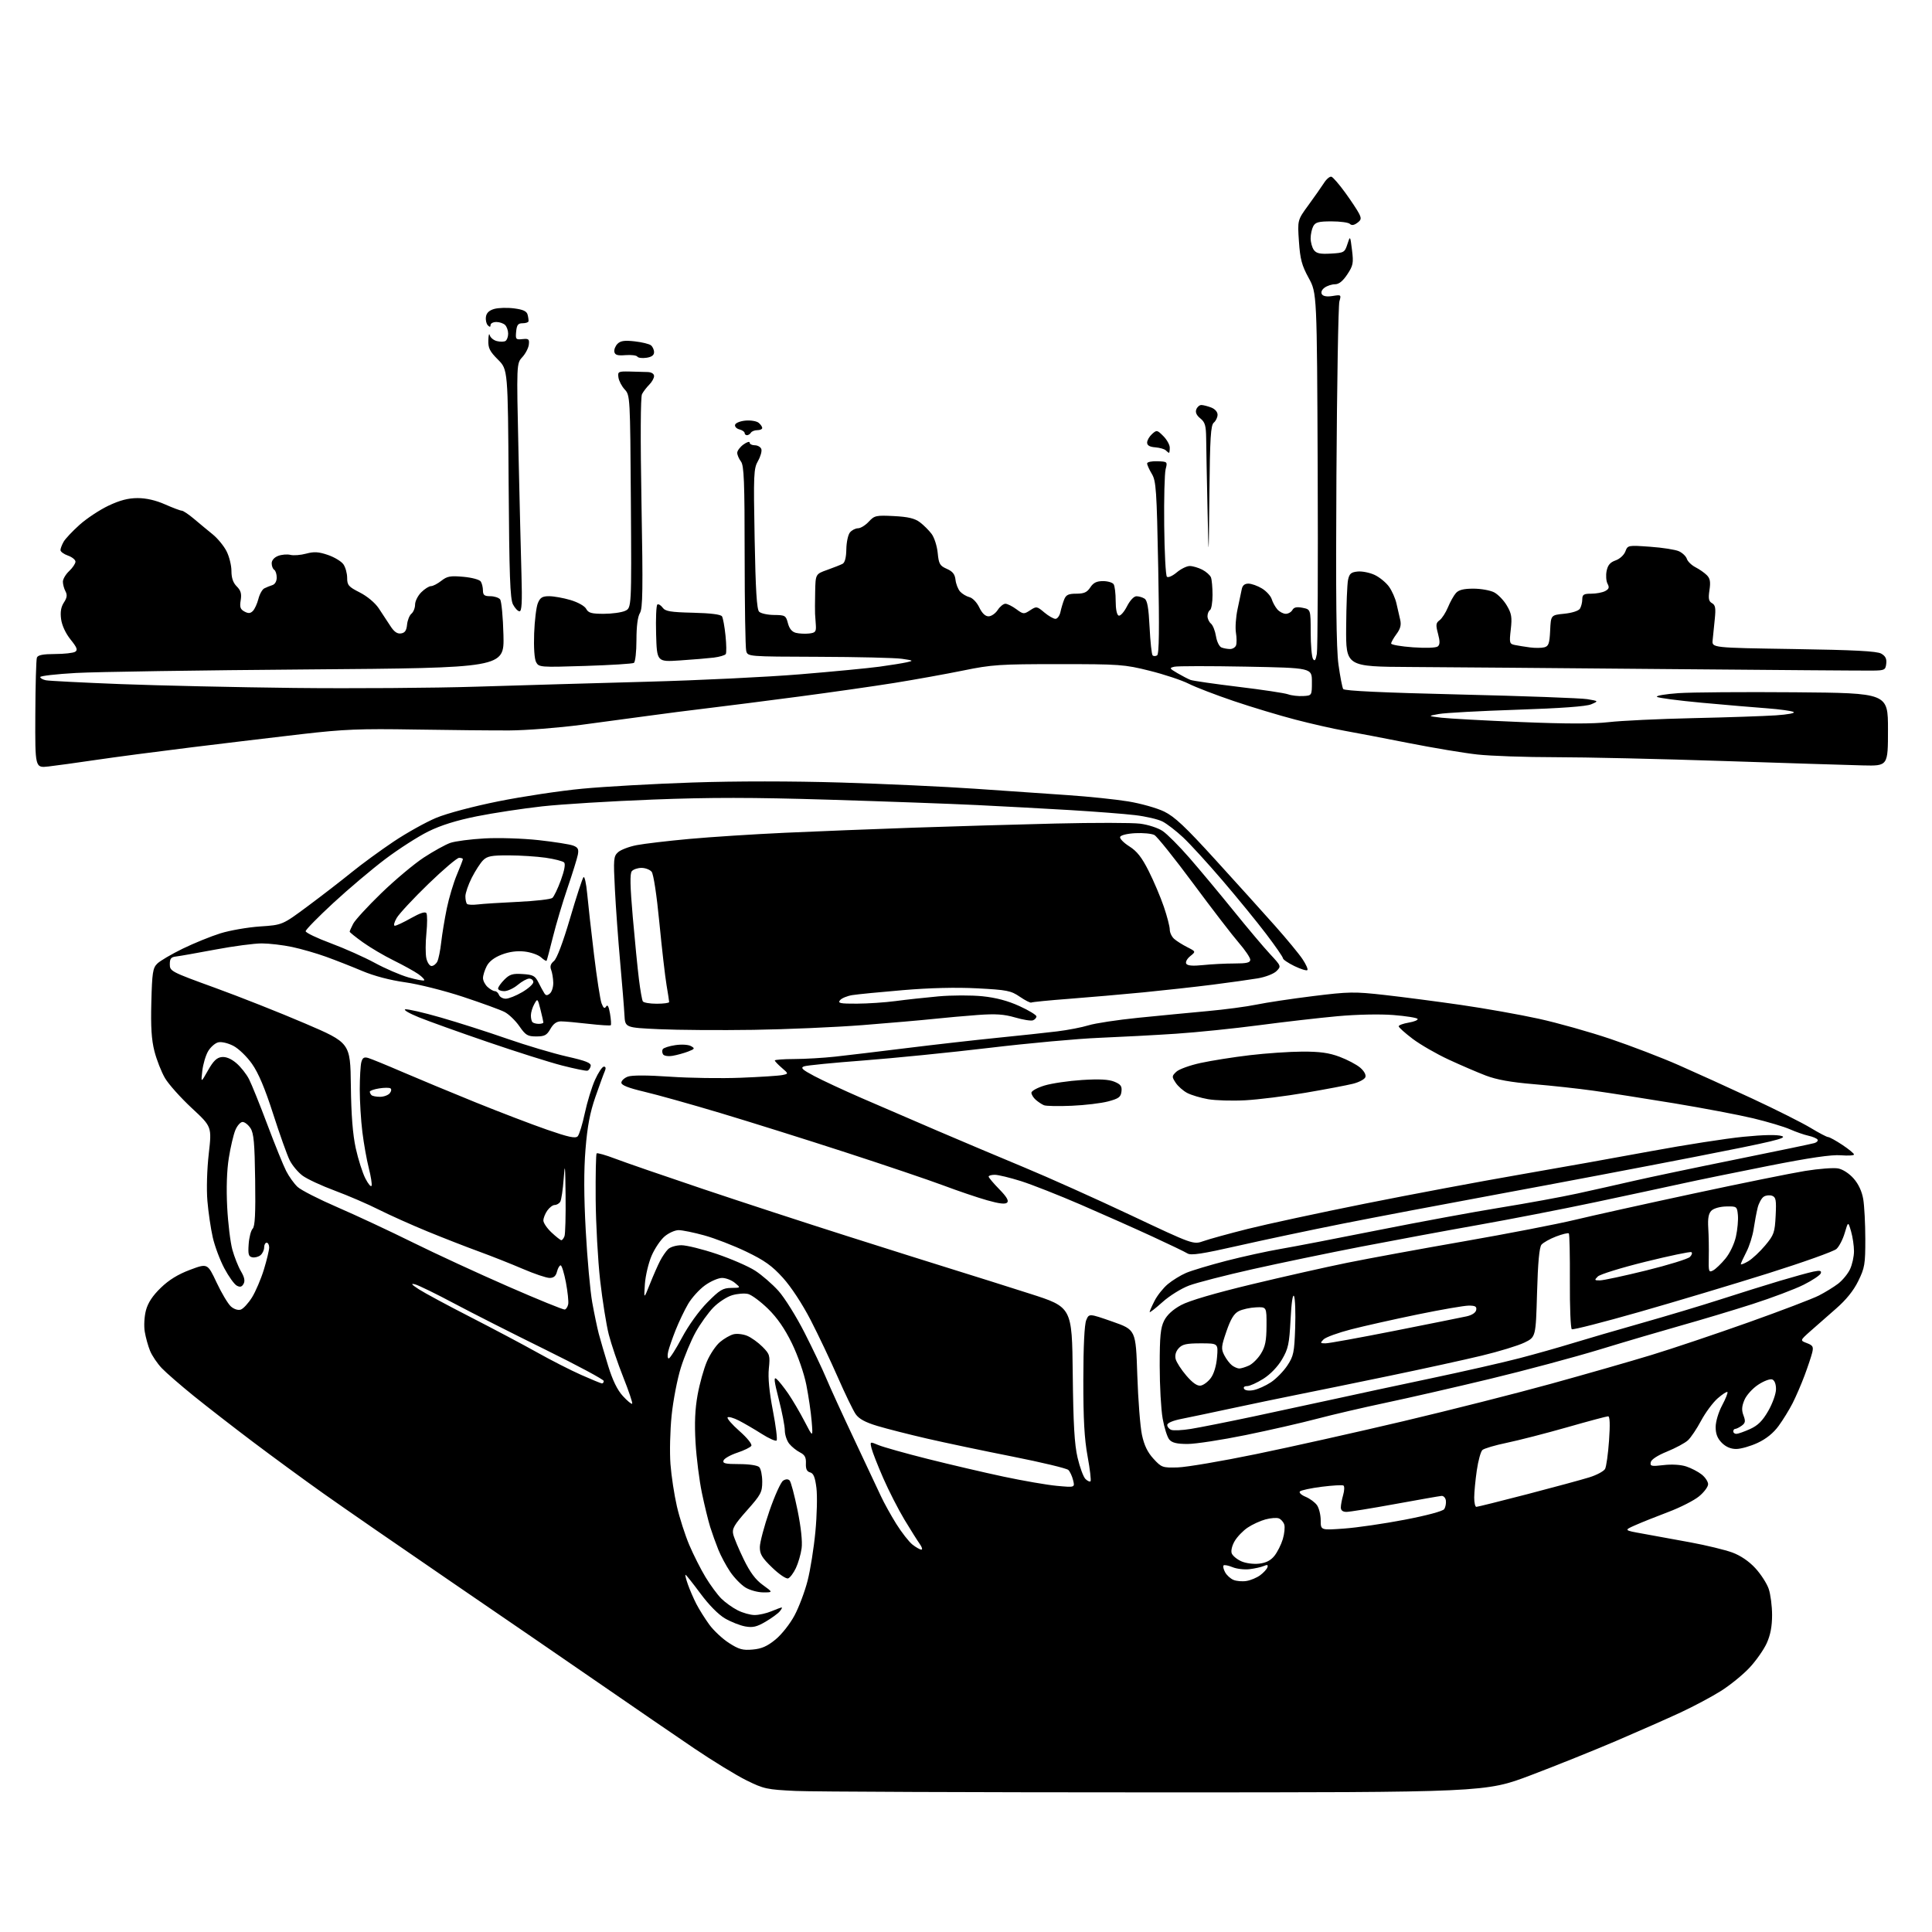 <?xml version="1.0" encoding="UTF-8" standalone="no"?>
<svg 
  version="1.1" 
  xmlns="http://www.w3.org/2000/svg" 
  xmlns:xlink="http://www.w3.org/1999/xlink" 
  xmlns:svg="http://www.w3.org/2000/svg"
  xmlns:rdf="http://www.w3.org/1999/02/22-rdf-syntax-ns#"
  xmlns:cc="http://creativecommons.org/ns#"
  xmlns:dc="http://purl.org/dc/elements/1.1/"
  viewBox="0 0 768 768"
  width="768"
  height="768"
>
<style>svg {background-color: white; }</style>"
<path stroke="none" fill="black" fill-rule="evenodd" d="M459.50,712.50C387.45,712.50 323.01,712.24 316.30,711.93C304.82,711.38 303.65,711.13 296.68,707.69C292.60,705.67 283.24,699.94 275.88,694.96C268.52,689.98 252.15,678.76 239.50,670.03C226.85,661.30 199.85,642.77 179.50,628.87C159.15,614.96 136.20,599.10 128.50,593.64C120.80,588.18 108.20,578.95 100.50,573.14C92.80,567.33 82.22,559.12 77.00,554.90C71.78,550.67 66.06,545.71 64.30,543.86C62.54,542.01 60.45,538.92 59.66,537.00C58.87,535.08 57.92,531.64 57.54,529.36C57.16,527.03 57.37,523.32 58.02,520.86C58.82,517.87 60.66,515.07 63.90,511.94C67.14,508.79 70.77,506.56 75.55,504.77C82.50,502.17 82.50,502.17 86.11,509.84C88.09,514.05 90.65,518.33 91.79,519.34C92.99,520.41 94.62,520.94 95.68,520.60C96.68,520.28 98.69,518.10 100.16,515.76C101.62,513.42 103.75,508.42 104.91,504.64C106.06,500.87 107.00,496.94 107.00,495.89C107.00,494.85 106.55,494.00 106.00,494.00C105.45,494.00 105.00,494.84 105.00,495.88C105.00,496.91 104.35,498.30 103.55,498.96C102.75,499.62 101.29,500.00 100.30,499.80C98.80,499.50 98.56,498.63 98.85,494.55C99.04,491.86 99.76,489.10 100.44,488.42C101.36,487.50 101.62,482.44 101.43,469.05C101.23,454.36 100.88,450.46 99.57,448.46C98.68,447.11 97.27,446.00 96.43,446.00C95.59,446.00 94.29,447.46 93.55,449.25C92.81,451.04 91.64,456.01 90.96,460.30C90.16,465.27 89.93,472.34 90.31,479.80C90.64,486.23 91.57,493.87 92.37,496.78C93.18,499.68 94.71,503.55 95.79,505.37C97.17,507.70 97.47,509.19 96.82,510.35C96.14,511.58 95.43,511.77 94.12,511.06C93.14,510.54 90.92,507.45 89.19,504.20C87.46,500.95 85.38,495.42 84.58,491.90C83.78,488.38 82.82,481.86 82.45,477.41C82.05,472.72 82.28,464.83 82.99,458.60C84.21,447.88 84.21,447.88 76.20,440.45C71.80,436.35 67.02,431.01 65.59,428.57C64.16,426.13 62.28,421.34 61.40,417.92C60.22,413.33 59.90,408.24 60.16,398.38C60.46,386.65 60.74,384.81 62.50,383.07C63.60,381.97 68.15,379.30 72.61,377.12C77.07,374.95 83.82,372.20 87.61,371.02C91.40,369.84 98.50,368.61 103.39,368.28C112.28,367.69 112.28,367.69 122.39,360.18C127.95,356.05 135.75,350.03 139.73,346.79C143.71,343.55 151.24,338.05 156.46,334.55C161.68,331.06 169.29,326.82 173.38,325.11C177.69,323.32 188.11,320.55 198.16,318.53C207.70,316.61 222.70,314.35 231.50,313.52C240.30,312.68 260.01,311.57 275.30,311.06C292.56,310.48 314.94,310.49 334.30,311.07C351.46,311.59 375.40,312.69 387.50,313.53C399.60,314.36 416.25,315.51 424.50,316.08C432.75,316.64 443.55,317.77 448.50,318.58C453.45,319.39 459.87,321.20 462.76,322.60C466.93,324.63 471.17,328.61 483.26,341.90C491.64,351.10 502.27,362.88 506.88,368.07C511.49,373.26 516.39,379.20 517.77,381.27C519.16,383.34 520.03,385.31 519.70,385.63C519.37,385.96 517.06,385.24 514.55,384.03C512.05,382.81 510.00,381.42 510.00,380.94C510.00,380.45 507.00,376.11 503.33,371.28C499.67,366.45 491.85,356.88 485.96,350.00C480.07,343.12 473.02,335.41 470.28,332.86C467.55,330.30 463.89,327.48 462.15,326.58C460.41,325.68 455.50,324.53 451.24,324.03C446.98,323.52 435.40,322.63 425.50,322.03C415.60,321.44 398.95,320.54 388.50,320.03C378.05,319.52 351.50,318.56 329.50,317.89C298.76,316.96 282.55,316.95 259.50,317.84C243.00,318.47 223.20,319.69 215.50,320.54C207.80,321.40 196.12,323.17 189.55,324.49C181.43,326.12 175.24,328.06 170.22,330.54C166.15,332.55 158.48,337.48 153.16,341.49C147.85,345.50 138.55,353.35 132.50,358.94C126.45,364.53 121.50,369.58 121.50,370.17C121.50,370.76 126.00,372.92 131.50,374.96C137.00,377.01 144.88,380.53 149.00,382.77C153.12,385.01 159.12,387.60 162.32,388.52C165.53,389.43 168.37,389.97 168.63,389.70C168.90,389.44 167.85,388.33 166.31,387.23C164.76,386.14 160.35,383.70 156.50,381.80C152.65,379.91 147.14,376.66 144.25,374.58C141.36,372.51 139.00,370.61 139.00,370.36C139.00,370.11 139.63,368.69 140.40,367.20C141.17,365.72 146.23,360.21 151.65,354.97C157.07,349.73 164.65,343.38 168.50,340.86C172.35,338.35 177.07,335.74 179.00,335.06C180.93,334.39 187.07,333.59 192.66,333.28C198.32,332.97 207.84,333.28 214.14,333.97C220.36,334.66 226.52,335.63 227.83,336.13C229.77,336.86 230.12,337.56 229.70,339.77C229.41,341.27 227.57,347.20 225.61,352.94C223.65,358.69 221.03,367.46 219.80,372.44C218.56,377.42 217.43,381.68 217.28,381.91C217.13,382.14 216.13,381.52 215.05,380.54C213.97,379.56 211.03,378.53 208.53,378.25C205.53,377.91 202.44,378.32 199.47,379.46C196.52,380.58 194.44,382.18 193.48,384.04C192.67,385.61 192.00,387.75 192.00,388.80C192.00,389.84 192.82,391.43 193.83,392.35C194.83,393.26 196.14,394.00 196.72,394.00C197.31,394.00 198.05,394.68 198.36,395.50C198.68,396.33 199.88,397.00 201.04,397.00C202.20,397.00 205.14,395.83 207.57,394.40C210.01,392.98 212.00,391.18 212.00,390.40C212.00,389.63 211.28,389.00 210.39,389.00C209.51,389.00 207.45,390.13 205.82,391.50C204.18,392.88 201.76,394.00 200.42,394.00C199.09,394.00 198.00,393.53 198.00,392.95C198.00,392.38 199.13,390.78 200.51,389.40C202.61,387.30 203.80,386.94 207.76,387.20C211.88,387.46 212.70,387.89 214.02,390.50C214.85,392.15 215.90,394.08 216.36,394.80C216.99,395.80 217.50,395.83 218.59,394.93C219.37,394.28 219.97,392.35 219.93,390.63C219.89,388.91 219.51,386.61 219.09,385.53C218.55,384.15 218.88,383.11 220.19,382.03C221.36,381.07 223.77,374.68 226.62,365.00C229.12,356.48 231.52,349.13 231.95,348.69C232.38,348.24 233.03,351.16 233.41,355.19C233.78,359.21 235.00,370.10 236.12,379.39C237.24,388.67 238.59,397.43 239.13,398.85C239.87,400.78 240.32,401.09 240.95,400.09C241.51,399.18 242.01,400.10 242.49,402.94C242.88,405.25 243.01,407.32 242.79,407.55C242.56,407.77 238.58,407.52 233.94,406.99C229.30,406.45 224.38,406.01 223.00,406.01C221.27,406.01 219.98,406.93 218.80,409.01C217.36,411.53 216.48,412.00 213.18,412.00C209.74,412.00 208.94,411.52 206.45,407.93C204.90,405.69 202.26,403.15 200.58,402.28C198.90,401.41 191.44,398.70 184.01,396.24C176.55,393.78 166.24,391.19 161.00,390.47C155.07,389.64 148.68,387.96 144.00,385.98C139.88,384.24 133.41,381.70 129.62,380.33C125.84,378.96 119.76,377.21 116.12,376.44C112.48,375.67 107.07,375.03 104.09,375.02C101.12,375.01 92.79,376.11 85.59,377.47C78.39,378.82 71.38,380.06 70.00,380.22C67.99,380.44 67.50,381.05 67.50,383.32C67.50,386.07 67.96,386.31 85.39,392.64C95.22,396.21 111.37,402.60 121.26,406.84C139.25,414.55 139.25,414.55 139.47,431.53C139.61,443.25 140.22,450.96 141.42,456.45C142.38,460.82 144.10,466.22 145.24,468.45C146.38,470.68 147.49,471.98 147.71,471.34C147.93,470.71 147.43,467.56 146.60,464.34C145.78,461.13 144.63,454.69 144.05,450.03C143.47,445.37 143.01,437.72 143.01,433.03C143.02,428.34 143.30,423.47 143.64,422.22C144.11,420.46 144.73,420.08 146.37,420.56C147.54,420.90 153.68,423.41 160.00,426.14C166.32,428.86 179.37,434.28 188.98,438.18C198.59,442.07 211.42,446.98 217.48,449.08C226.01,452.04 228.76,452.63 229.64,451.70C230.26,451.04 231.54,446.90 232.47,442.50C233.41,438.10 235.23,432.14 236.53,429.25C237.83,426.36 239.41,424.00 240.05,424.00C240.79,424.00 240.93,424.64 240.44,425.75C240.01,426.71 238.33,431.32 236.70,436.00C234.51,442.31 233.49,447.68 232.75,456.83C232.06,465.32 232.09,475.46 232.85,489.33C233.46,500.43 234.61,513.17 235.41,517.66C236.22,522.15 237.39,527.78 238.01,530.16C238.64,532.55 240.33,538.31 241.76,542.97C243.53,548.72 245.41,552.57 247.61,554.96C249.38,556.90 251.05,558.27 251.30,558.00C251.55,557.72 249.96,553.00 247.77,547.50C245.58,542.00 242.99,534.35 242.00,530.50C241.02,526.65 239.48,516.98 238.57,509.00C237.67,501.02 236.87,486.51 236.79,476.76C236.72,467.00 236.89,458.78 237.17,458.49C237.46,458.21 240.80,459.16 244.60,460.61C248.39,462.06 264.10,467.48 279.50,472.66C294.90,477.83 320.77,486.29 337.00,491.44C353.23,496.60 372.35,502.63 379.50,504.84C386.65,507.05 400.07,511.28 409.32,514.24C426.14,519.61 426.14,519.61 426.43,546.06C426.65,566.17 427.11,574.16 428.35,579.45C429.25,583.28 430.65,587.08 431.47,587.90C432.28,588.71 433.20,589.13 433.50,588.83C433.80,588.53 433.28,584.06 432.33,578.89C431.05,571.90 430.62,564.13 430.64,548.50C430.65,535.28 431.08,526.50 431.79,524.80C432.91,522.11 432.91,522.11 442.21,525.36C451.50,528.62 451.50,528.62 452.09,546.56C452.42,556.43 453.25,567.14 453.94,570.37C454.83,574.52 456.16,577.30 458.52,579.87C461.73,583.36 462.10,583.49 468.18,583.32C471.66,583.22 485.68,580.84 499.35,578.02C513.02,575.21 539.35,569.32 557.85,564.95C576.36,560.57 602.75,553.89 616.50,550.09C630.25,546.30 648.25,541.13 656.50,538.62C664.75,536.10 682.08,530.28 695.00,525.68C707.92,521.08 720.52,516.28 723.00,515.01C725.48,513.75 728.92,511.63 730.66,510.31C732.40,508.98 734.54,506.39 735.41,504.55C736.28,502.71 737.00,499.47 736.99,497.35C736.99,495.23 736.47,491.70 735.83,489.50C734.67,485.50 734.67,485.50 733.31,490.11C732.57,492.65 731.09,495.52 730.02,496.48C728.95,497.45 716.70,501.82 702.79,506.20C688.88,510.57 665.84,517.48 651.60,521.54C637.35,525.61 625.30,528.69 624.82,528.39C624.34,528.09 623.99,519.51 624.05,509.33C624.10,499.15 623.92,490.59 623.64,490.30C623.35,490.02 621.08,490.57 618.57,491.52C616.07,492.48 613.46,493.95 612.76,494.78C611.90,495.83 611.34,501.84 611.00,513.90C610.50,531.50 610.50,531.50 606.00,533.69C603.52,534.90 595.88,537.24 589.00,538.89C582.12,540.55 565.70,544.14 552.50,546.88C539.30,549.62 522.88,552.98 516.00,554.35C509.12,555.73 497.20,558.20 489.50,559.86C481.80,561.52 472.91,563.38 469.75,564.01C466.22,564.70 464.00,565.65 464.00,566.46C464.00,567.19 464.72,568.06 465.59,568.40C466.47,568.73 469.96,568.57 473.35,568.02C476.74,567.48 488.06,565.23 498.51,563.02C508.95,560.80 523.58,557.65 531.00,556.02C538.42,554.38 555.30,550.76 568.50,547.98C581.70,545.20 597.67,541.57 604.00,539.91C610.33,538.26 619.77,535.59 625.00,533.98C630.23,532.37 642.60,528.77 652.50,525.96C662.40,523.16 676.58,518.91 684.00,516.51C691.42,514.11 702.00,510.80 707.50,509.16C713.00,507.52 719.02,505.86 720.87,505.48C723.47,504.95 724.14,505.10 723.80,506.14C723.56,506.89 720.50,508.94 717.00,510.70C713.50,512.46 704.31,515.92 696.57,518.41C688.83,520.89 676.20,524.68 668.50,526.84C660.80,529.01 646.17,533.31 636.00,536.42C625.83,539.52 606.25,544.77 592.50,548.08C578.75,551.40 560.08,555.67 551.00,557.59C541.92,559.51 529.55,562.39 523.50,563.99C517.45,565.60 504.71,568.51 495.18,570.46C485.66,572.40 475.27,574.00 472.09,574.00C467.82,574.00 465.92,573.54 464.82,572.25C464.00,571.29 462.81,567.52 462.17,563.88C461.52,560.25 461.00,550.80 461.00,542.88C461.00,531.19 461.33,527.84 462.75,525.00C463.90,522.70 466.22,520.57 469.50,518.79C472.69,517.06 482.82,514.08 497.50,510.55C510.15,507.51 527.25,503.65 535.50,501.98C543.75,500.30 564.67,496.46 582.00,493.44C599.33,490.42 619.12,486.58 626.00,484.92C632.88,483.26 654.07,478.56 673.09,474.48C692.12,470.39 712.14,466.34 717.59,465.46C723.03,464.58 728.92,464.14 730.67,464.47C732.53,464.81 735.09,466.48 736.86,468.49C738.80,470.70 740.15,473.61 740.67,476.71C741.11,479.34 741.48,486.45 741.49,492.50C741.50,502.56 741.26,503.99 738.68,509.24C736.80,513.08 733.85,516.73 729.81,520.24C726.48,523.13 721.90,527.16 719.63,529.18C715.50,532.86 715.50,532.86 718.27,533.91C720.67,534.82 720.95,535.35 720.37,537.73C719.99,539.26 718.63,543.34 717.33,546.81C716.03,550.29 713.89,555.24 712.58,557.81C711.26,560.39 708.77,564.45 707.03,566.82C704.97,569.66 702.09,571.98 698.69,573.56C695.84,574.89 692.02,575.98 690.20,575.99C688.03,576.00 686.07,575.17 684.45,573.55C682.71,571.80 682.00,569.99 682.00,567.29C682.00,565.12 683.11,561.40 684.57,558.65C685.99,555.99 686.94,553.60 686.68,553.35C686.42,553.09 684.66,554.24 682.76,555.90C680.87,557.57 677.92,561.56 676.20,564.77C674.49,567.98 672.14,571.48 670.97,572.55C669.81,573.62 666.08,575.63 662.69,577.01C658.89,578.55 656.39,580.19 656.19,581.27C655.88,582.84 656.44,582.97 661.29,582.40C664.56,582.01 668.16,582.23 670.30,582.94C672.27,583.58 675.03,585.02 676.44,586.13C677.85,587.24 679.00,588.98 679.00,590.00C679.00,591.02 677.38,593.19 675.40,594.82C673.42,596.46 667.90,599.26 663.15,601.05C658.39,602.84 652.48,605.21 650.00,606.31C645.50,608.31 645.50,608.31 653.00,609.65C657.12,610.39 665.67,611.96 672.00,613.12C678.33,614.29 685.82,616.11 688.66,617.16C691.92,618.37 695.27,620.65 697.77,623.37C699.95,625.73 702.34,629.43 703.08,631.58C703.82,633.74 704.43,638.42 704.43,642.00C704.43,646.52 703.78,649.94 702.29,653.22C701.11,655.81 698.03,660.20 695.44,662.96C692.86,665.72 687.76,669.87 684.12,672.17C680.48,674.47 673.23,678.33 668.00,680.76C662.77,683.19 651.30,688.25 642.50,692.02C633.70,695.78 618.40,701.93 608.50,705.68C590.50,712.50 590.50,712.50 459.50,712.50zM299.21,655.72C302.76,655.41 305.01,654.41 308.28,651.73C310.71,649.74 314.05,645.51 315.84,642.15C317.61,638.84 319.94,632.63 321.03,628.36C322.13,624.09 323.52,615.32 324.13,608.87C324.75,602.42 324.93,594.58 324.54,591.45C324.00,587.19 323.38,585.65 322.03,585.30C320.74,584.96 320.26,583.94 320.36,581.72C320.47,579.33 319.92,578.32 318.00,577.35C316.62,576.65 314.71,575.11 313.75,573.93C312.79,572.75 311.99,570.37 311.98,568.64C311.97,566.91 310.89,561.32 309.57,556.21C307.70,548.90 307.51,547.18 308.68,548.15C309.50,548.83 311.58,551.44 313.31,553.94C315.03,556.45 317.96,561.42 319.81,565.00C323.18,571.50 323.18,571.50 322.65,565.00C322.36,561.42 321.40,554.90 320.53,550.50C319.61,545.89 317.18,538.90 314.80,534.00C311.96,528.18 308.97,523.85 305.30,520.26C302.35,517.38 298.78,514.73 297.38,514.38C295.97,514.03 293.11,514.25 291.02,514.88C288.92,515.50 285.57,517.70 283.56,519.76C281.56,521.82 278.41,526.20 276.56,529.50C274.72,532.80 272.06,539.18 270.65,543.67C269.24,548.16 267.59,556.71 266.98,562.67C266.37,568.63 266.16,577.33 266.52,582.00C266.87,586.67 268.02,594.22 269.07,598.77C270.12,603.33 272.34,610.26 274.01,614.18C275.68,618.10 278.59,623.86 280.49,626.99C282.39,630.12 285.19,633.92 286.71,635.44C288.23,636.96 291.15,639.06 293.20,640.10C295.24,641.15 298.30,642.00 299.99,642.00C301.68,642.00 304.68,641.33 306.65,640.50C308.63,639.67 310.47,639.00 310.74,639.00C311.02,639.00 310.66,639.70 309.95,640.56C309.24,641.41 306.70,643.26 304.31,644.66C300.82,646.71 299.22,647.08 296.23,646.53C294.18,646.16 290.57,644.73 288.21,643.36C285.58,641.83 281.78,637.98 278.42,633.43C275.39,629.34 272.73,626.00 272.50,626.00C272.28,626.00 272.70,627.73 273.45,629.85C274.19,631.96 275.71,635.45 276.81,637.60C277.91,639.74 280.23,643.43 281.95,645.80C283.67,648.16 287.20,651.46 289.79,653.12C293.75,655.67 295.25,656.08 299.21,655.72zM303.40,633.00C301.26,632.99 298.08,632.13 296.35,631.07C294.62,630.02 291.88,627.20 290.27,624.83C288.66,622.45 286.53,618.48 285.54,616.00C284.54,613.52 283.09,609.48 282.31,607.00C281.54,604.52 280.05,598.44 279.02,593.47C277.98,588.50 276.85,579.50 276.49,573.47C276.04,565.70 276.28,560.15 277.31,554.46C278.11,550.04 279.78,544.06 281.02,541.19C282.25,538.31 284.59,534.84 286.21,533.48C287.83,532.11 290.25,530.72 291.60,530.39C292.94,530.05 295.38,530.33 297.02,531.01C298.66,531.69 301.39,533.65 303.10,535.37C306.00,538.30 306.16,538.84 305.63,544.00C305.25,547.66 305.79,553.26 307.23,560.72C308.42,566.89 309.09,572.24 308.71,572.62C308.33,573.00 305.65,571.81 302.76,569.97C299.87,568.13 295.79,565.76 293.71,564.69C291.62,563.62 289.61,563.06 289.24,563.43C288.86,563.80 290.98,566.25 293.95,568.87C297.04,571.59 299.05,574.10 298.66,574.74C298.29,575.35 295.77,576.58 293.08,577.47C290.38,578.37 287.92,579.75 287.62,580.55C287.17,581.73 288.33,582.00 293.83,582.00C297.76,582.00 301.10,582.50 301.80,583.20C302.46,583.86 303.00,586.46 303.00,588.99C303.00,593.19 302.48,594.16 296.92,600.42C291.84,606.15 290.95,607.69 291.46,609.88C291.79,611.32 293.66,615.79 295.61,619.80C298.15,625.02 300.32,627.95 303.23,630.05C307.30,633.00 307.30,633.00 303.40,633.00zM495.50,628.46C497.15,628.20 499.60,627.17 500.94,626.18C502.28,625.19 503.58,623.77 503.82,623.03C504.15,622.04 503.77,621.90 502.39,622.50C501.35,622.95 498.80,623.52 496.72,623.77C494.64,624.02 491.59,623.66 489.94,622.97C488.29,622.29 486.69,621.98 486.39,622.28C486.08,622.58 486.35,623.79 486.98,624.97C487.61,626.15 489.11,627.53 490.32,628.03C491.52,628.54 493.85,628.73 495.50,628.46zM313.31,627.43C312.55,627.73 309.75,625.84 306.97,623.16C302.86,619.20 302.01,617.77 302.05,614.93C302.08,613.05 303.80,606.58 305.88,600.56C307.96,594.54 310.40,589.15 311.31,588.58C312.37,587.91 313.27,587.89 313.89,588.52C314.41,589.06 315.82,594.39 317.04,600.36C318.42,607.17 319.02,612.82 318.65,615.51C318.33,617.86 317.30,621.39 316.37,623.35C315.44,625.31 314.06,627.15 313.31,627.43zM500.49,621.58C503.28,621.26 505.13,620.32 506.62,618.45C507.79,616.98 509.28,614.01 509.93,611.85C510.58,609.68 510.84,607.07 510.52,606.05C510.19,605.02 509.22,603.91 508.35,603.58C507.49,603.25 505.10,603.43 503.04,603.99C500.99,604.54 497.80,606.01 495.96,607.25C494.11,608.49 491.79,610.91 490.79,612.63C489.75,614.40 489.25,616.49 489.63,617.48C490.00,618.44 491.69,619.85 493.40,620.62C495.16,621.42 498.23,621.83 500.49,621.58zM366.26,616.00C366.80,616.00 366.51,614.99 365.62,613.75C364.73,612.51 361.99,608.16 359.53,604.08C357.08,600.00 353.28,592.57 351.10,587.58C348.92,582.59 346.83,577.27 346.46,575.76C345.79,573.01 345.79,573.01 349.24,574.46C351.15,575.25 359.92,577.72 368.75,579.94C377.58,582.16 391.15,585.33 398.90,586.98C406.66,588.63 416.22,590.29 420.15,590.65C427.30,591.31 427.30,591.31 426.58,588.41C426.19,586.81 425.34,584.97 424.68,584.33C424.03,583.69 414.05,581.30 402.50,579.01C390.95,576.73 375.65,573.51 368.50,571.86C361.35,570.21 352.46,567.95 348.75,566.83C343.97,565.40 341.46,564.03 340.15,562.15C339.13,560.69 335.94,554.10 333.05,547.50C330.16,540.90 325.30,530.66 322.25,524.75C318.92,518.32 314.51,511.59 311.24,507.97C306.88,503.15 303.93,501.05 296.64,497.54C291.61,495.13 284.10,492.22 279.94,491.08C275.78,489.93 271.20,489.00 269.76,489.00C268.33,489.00 265.83,490.11 264.21,491.48C262.59,492.84 260.26,496.30 259.02,499.17C257.79,502.05 256.58,507.12 256.35,510.45C255.93,516.50 255.93,516.50 258.36,510.39C259.70,507.03 261.51,502.91 262.38,501.24C263.24,499.56 264.67,497.47 265.55,496.59C266.44,495.70 268.79,495.00 270.87,495.00C272.93,495.00 279.25,496.56 284.93,498.48C290.61,500.39 297.44,503.36 300.13,505.08C302.81,506.80 307.00,510.43 309.45,513.15C311.89,515.87 316.57,523.36 319.84,529.80C323.11,536.23 327.01,544.42 328.50,548.00C329.99,551.58 334.99,562.50 339.61,572.27C344.23,582.05 348.99,592.17 350.19,594.77C351.39,597.37 354.13,602.31 356.27,605.75C358.42,609.18 361.32,612.89 362.72,614.00C364.12,615.10 365.71,616.00 366.26,616.00zM534.25,607.63C539.34,607.27 550.19,605.69 558.36,604.12C567.19,602.43 573.58,600.71 574.11,599.89C574.61,599.12 574.90,597.60 574.76,596.50C574.61,595.40 573.82,594.57 573.00,594.65C572.17,594.72 563.85,596.19 554.50,597.89C545.15,599.60 536.49,601.00 535.25,601.00C533.77,601.00 533.00,600.40 533.00,599.24C533.00,598.28 533.42,596.03 533.93,594.26C534.44,592.48 534.49,590.80 534.04,590.52C533.59,590.25 529.71,590.47 525.41,591.01C521.11,591.56 517.21,592.39 516.74,592.86C516.27,593.33 517.27,594.28 518.98,594.99C520.69,595.70 522.74,597.21 523.54,598.36C524.34,599.51 525.00,602.21 525.00,604.37C525.00,608.30 525.00,608.30 534.25,607.63zM586.87,599.00C587.34,599.00 596.46,596.73 607.12,593.96C617.78,591.18 628.90,588.17 631.83,587.25C634.75,586.34 637.55,584.83 638.05,583.91C638.54,582.99 639.25,577.91 639.62,572.62C640.07,566.24 639.95,563.00 639.26,563.00C638.70,563.00 631.32,564.97 622.87,567.39C614.42,569.80 603.67,572.56 599.00,573.53C594.33,574.49 589.95,575.79 589.28,576.40C588.61,577.01 587.61,580.66 587.05,584.51C586.49,588.35 586.03,593.19 586.02,595.25C586.01,597.31 586.39,599.00 586.87,599.00zM690.25,569.98C690.94,569.97 693.38,569.10 695.69,568.06C698.82,566.63 700.64,564.82 702.93,560.83C704.62,557.88 705.99,554.03 705.99,552.22C706.00,550.19 705.42,548.71 704.48,548.35C703.64,548.03 701.13,548.97 698.90,550.45C696.63,551.95 694.22,554.63 693.43,556.52C692.36,559.07 692.27,560.59 693.07,562.67C693.93,564.95 693.81,565.67 692.37,566.72C691.41,567.42 690.25,568.00 689.81,568.00C689.36,568.00 689.00,568.45 689.00,569.00C689.00,569.55 689.56,569.99 690.25,569.98zM498.35,552.58C500.07,552.24 503.16,550.84 505.23,549.47C507.29,548.10 510.22,545.11 511.73,542.83C514.22,539.07 514.51,537.66 514.85,527.85C515.05,521.89 514.85,516.23 514.41,515.26C513.90,514.17 513.37,517.67 513.02,524.54C512.51,534.25 512.10,536.15 509.63,540.37C507.93,543.27 505.01,546.31 502.22,548.08C499.68,549.68 496.77,551.00 495.75,551.00C494.64,551.00 494.16,551.45 494.56,552.10C494.97,552.75 496.51,552.95 498.35,552.58zM477.27,550.80C478.39,550.64 480.21,549.28 481.31,547.79C482.55,546.13 483.51,542.94 483.79,539.54C484.25,534.00 484.25,534.00 477.28,534.00C471.63,534.00 469.97,534.37 468.54,535.96C467.40,537.21 466.97,538.76 467.34,540.24C467.66,541.51 469.57,544.48 471.59,546.83C474.06,549.71 475.91,551.01 477.27,550.80zM239.25,549.93C239.66,549.97 240.00,549.53 240.00,548.96C240.00,548.39 229.54,542.78 216.75,536.48C203.96,530.19 187.65,521.93 180.50,518.12C173.35,514.31 166.38,510.91 165.00,510.55C163.14,510.07 163.52,510.57 166.50,512.51C168.70,513.94 177.93,518.91 187.00,523.55C196.07,528.20 208.00,534.52 213.50,537.60C219.00,540.69 226.88,544.71 231.00,546.53C235.12,548.36 238.84,549.89 239.25,549.93zM492.64,544.00C493.34,544.00 495.06,543.47 496.48,542.83C497.89,542.18 500.03,540.07 501.23,538.12C502.96,535.33 503.43,533.01 503.46,527.04C503.50,519.50 503.50,519.50 499.27,519.69C496.94,519.79 493.87,520.47 492.44,521.19C490.54,522.15 489.23,524.29 487.54,529.20C485.46,535.23 485.37,536.17 486.66,538.70C487.44,540.24 488.83,542.06 489.73,542.75C490.64,543.44 491.95,544.00 492.64,544.00zM265.83,540.00C266.30,540.00 268.67,536.29 271.09,531.75C273.68,526.89 277.81,521.14 281.16,517.75C286.08,512.77 287.35,512.00 290.67,511.97C294.50,511.93 294.50,511.93 292.14,509.97C290.84,508.89 288.55,508.00 287.04,508.00C285.53,508.00 282.46,509.33 280.22,510.96C277.97,512.58 274.97,515.90 273.55,518.32C272.13,520.74 269.91,525.37 268.62,528.61C267.33,531.85 265.97,535.74 265.62,537.25C265.26,538.76 265.35,540.00 265.83,540.00zM526.90,534.00C528.18,534.00 540.53,531.76 554.36,529.02C568.19,526.28 581.07,523.69 582.99,523.27C585.12,522.80 586.61,521.82 586.81,520.75C587.08,519.37 586.45,519.00 583.87,519.00C582.07,519.00 572.92,520.58 563.55,522.51C554.17,524.44 542.27,527.11 537.10,528.44C531.94,529.77 527.00,531.57 526.14,532.43C524.72,533.86 524.79,534.00 526.90,534.00zM462.05,517.65C459.27,520.14 457.00,521.90 457.00,521.55C457.00,521.20 457.88,519.19 458.96,517.09C460.03,514.98 462.39,512.01 464.20,510.49C466.01,508.97 469.29,506.95 471.49,506.00C473.70,505.06 480.90,502.90 487.50,501.19C494.10,499.49 503.77,497.37 509.00,496.48C514.23,495.59 531.77,492.21 548.00,488.97C564.23,485.74 586.05,481.71 596.50,480.03C606.95,478.34 620.67,475.83 627.00,474.45C633.33,473.07 643.45,470.80 649.50,469.40C655.55,468.01 673.77,464.18 690.00,460.90C706.23,457.61 720.29,454.69 721.26,454.39C722.24,454.10 722.79,453.47 722.50,453.00C722.21,452.54 720.59,451.85 718.88,451.47C717.18,451.10 713.87,449.95 711.53,448.91C709.19,447.88 702.60,445.91 696.89,444.54C691.17,443.17 677.05,440.49 665.50,438.58C653.95,436.68 639.55,434.42 633.50,433.58C627.45,432.73 616.72,431.56 609.65,430.97C600.64,430.22 594.96,429.20 590.65,427.56C587.27,426.27 580.58,423.39 575.80,421.17C571.01,418.95 564.60,415.25 561.55,412.95C558.50,410.64 556.00,408.40 556.00,407.97C556.00,407.53 557.80,406.87 560.00,406.50C562.21,406.13 563.78,405.46 563.51,405.02C563.24,404.58 558.91,403.89 553.90,403.49C548.54,403.07 539.38,403.26 531.65,403.96C524.42,404.62 510.40,406.23 500.50,407.54C490.60,408.85 475.75,410.37 467.50,410.92C459.25,411.47 445.52,412.20 437.00,412.55C428.48,412.89 408.77,414.69 393.21,416.55C377.65,418.40 355.15,420.65 343.21,421.56C331.27,422.46 320.66,423.51 319.63,423.89C318.11,424.46 318.87,425.19 323.63,427.72C326.86,429.44 335.35,433.39 342.50,436.50C349.65,439.61 363.15,445.43 372.50,449.44C381.85,453.45 397.38,460.00 407.00,464.00C416.62,467.99 435.72,476.56 449.43,483.03C474.35,494.79 474.35,494.79 478.43,493.35C480.67,492.55 488.57,490.38 496.00,488.51C503.43,486.64 524.35,482.13 542.50,478.49C560.65,474.85 588.33,469.66 604.00,466.95C619.67,464.24 643.30,460.02 656.50,457.57C669.70,455.13 686.12,452.57 693.00,451.89C701.21,451.08 706.48,450.99 708.34,451.61C710.69,452.40 704.72,453.82 673.84,459.85C653.30,463.86 618.50,470.46 596.50,474.52C574.50,478.58 546.15,483.96 533.50,486.47C520.85,488.99 502.25,492.92 492.17,495.21C477.95,498.44 473.44,499.13 472.06,498.27C471.09,497.66 464.71,494.59 457.89,491.45C451.08,488.31 438.35,482.65 429.62,478.87C420.89,475.10 410.18,470.88 405.82,469.50C401.46,468.13 396.79,467.00 395.45,467.00C394.10,467.00 393.00,467.32 393.00,467.71C393.00,468.10 394.89,470.35 397.20,472.71C400.14,475.70 401.09,477.31 400.36,478.04C399.62,478.78 397.23,478.50 392.40,477.13C388.61,476.06 380.77,473.40 375.00,471.23C369.23,469.07 351.69,463.13 336.04,458.05C320.39,452.96 298.04,445.95 286.37,442.45C274.71,438.96 261.08,435.14 256.08,433.97C249.83,432.50 247.00,431.38 247.00,430.39C247.00,429.60 248.14,428.52 249.53,427.99C251.15,427.37 257.17,427.38 266.28,428.00C274.10,428.54 286.80,428.73 294.50,428.42C302.20,428.12 309.62,427.64 311.00,427.35C313.50,426.83 313.50,426.83 310.75,424.46C309.24,423.16 308.00,421.85 308.00,421.55C308.00,421.25 311.49,420.99 315.75,420.98C320.01,420.97 327.32,420.54 332.00,420.03C336.68,419.52 349.50,417.98 360.50,416.62C371.50,415.26 387.70,413.42 396.50,412.54C405.30,411.66 415.98,410.51 420.24,409.99C424.50,409.47 430.13,408.38 432.74,407.57C435.36,406.76 444.25,405.41 452.50,404.58C460.75,403.75 473.12,402.56 480.00,401.93C486.88,401.31 495.65,400.14 499.50,399.34C503.35,398.54 513.44,397.02 521.92,395.97C536.23,394.20 538.29,394.16 550.42,395.52C557.61,396.33 571.27,398.11 580.77,399.48C590.27,400.85 604.17,403.32 611.67,404.97C619.16,406.61 632.01,410.23 640.23,413.01C648.44,415.79 660.64,420.47 667.33,423.42C674.02,426.36 687.22,432.36 696.65,436.75C706.08,441.14 716.49,446.37 719.78,448.37C723.07,450.36 726.19,452.00 726.71,452.00C727.23,452.00 729.76,453.39 732.33,455.09C734.90,456.80 737.00,458.52 737.00,458.93C737.00,459.33 734.64,459.47 731.75,459.24C728.10,458.94 719.34,460.22 703.00,463.45C690.08,466.01 674.55,469.18 668.50,470.52C662.45,471.85 646.92,475.18 634.00,477.92C621.08,480.65 600.15,484.72 587.50,486.96C574.85,489.20 553.92,493.08 541.00,495.58C528.08,498.08 508.67,502.11 497.88,504.53C487.09,506.95 475.75,509.87 472.68,511.02C469.58,512.18 464.85,515.12 462.05,517.65zM224.50,520.56C225.05,520.44 225.67,519.48 225.87,518.44C226.07,517.40 225.66,513.50 224.96,509.77C224.25,506.05 223.31,503.00 222.86,503.00C222.41,503.00 221.76,504.12 221.41,505.50C220.97,507.26 220.10,508.00 218.48,508.00C217.21,508.00 212.42,506.38 207.84,504.41C203.25,502.44 195.45,499.35 190.50,497.54C185.55,495.74 176.32,492.14 170.00,489.55C163.68,486.96 154.94,483.04 150.58,480.85C146.23,478.65 138.35,475.26 133.08,473.30C127.81,471.35 122.03,468.66 120.24,467.32C118.45,465.98 116.15,463.22 115.14,461.19C114.13,459.16 111.18,450.90 108.59,442.84C105.34,432.70 102.75,426.56 100.19,422.92C98.13,419.99 94.84,416.81 92.74,415.73C90.58,414.62 88.01,414.03 86.73,414.35C85.49,414.66 83.69,416.25 82.73,417.88C81.77,419.50 80.73,423.01 80.42,425.67C79.86,430.50 79.86,430.50 82.68,425.50C84.78,421.77 86.16,420.42 88.11,420.20C89.80,420.00 91.84,420.83 93.90,422.57C95.66,424.05 97.95,426.94 99.00,429.00C100.05,431.06 103.34,439.22 106.31,447.13C109.28,455.03 112.63,463.30 113.76,465.50C114.88,467.70 116.92,470.54 118.28,471.81C119.65,473.09 126.78,476.73 134.13,479.90C141.48,483.08 154.93,489.36 164.00,493.85C173.07,498.34 190.18,506.24 202.00,511.40C213.82,516.57 223.95,520.69 224.50,520.56zM636.04,508.97C637.39,508.96 645.66,507.18 654.42,505.02C663.17,502.86 670.98,500.45 671.76,499.66C672.55,498.88 672.81,498.02 672.35,497.75C671.88,497.48 663.67,499.20 654.11,501.56C644.55,503.92 636.01,506.56 635.15,507.43C633.71,508.86 633.79,509.00 636.04,508.97zM680.99,505.01C682.01,504.46 684.22,502.35 685.89,500.31C687.63,498.21 689.43,494.43 690.06,491.56C690.68,488.78 691.03,484.93 690.84,483.00C690.51,479.58 690.40,479.50 686.20,479.59C683.71,479.64 681.22,480.35 680.31,481.26C679.17,482.40 678.83,484.31 679.06,488.17C679.25,491.10 679.34,496.31 679.26,499.75C679.14,505.55 679.26,505.93 680.99,505.01zM694.94,501.38C696.55,500.42 699.59,497.59 701.68,495.09C705.19,490.89 705.51,489.98 705.85,483.28C706.16,477.09 705.96,475.92 704.47,475.35C703.51,474.98 702.01,475.13 701.14,475.69C700.26,476.24 699.16,478.22 698.69,480.10C698.23,481.97 697.52,485.75 697.11,488.50C696.71,491.25 695.40,495.39 694.19,497.71C692.99,500.03 692.00,502.19 692.00,502.52C692.00,502.84 693.32,502.33 694.94,501.38zM223.14,493.00C223.50,493.00 224.06,492.29 224.39,491.42C224.73,490.55 224.92,483.24 224.83,475.17C224.69,462.96 224.56,461.84 224.08,468.50C223.76,472.90 223.14,477.06 222.69,477.75C222.25,478.44 221.26,479.00 220.50,479.00C219.74,479.00 218.41,480.00 217.56,481.22C216.70,482.44 216.00,484.22 216.00,485.17C216.00,486.12 217.46,488.27 219.25,489.94C221.04,491.62 222.79,492.99 223.14,493.00zM426.00,439.56C420.77,439.79 415.82,439.69 415.00,439.35C414.18,439.02 412.71,438.05 411.75,437.21C410.79,436.38 410.00,435.10 410.00,434.38C410.00,433.67 412.36,432.37 415.25,431.50C418.14,430.63 424.86,429.65 430.19,429.31C437.05,428.88 440.78,429.08 442.99,430.00C445.51,431.04 446.05,431.79 445.80,433.89C445.55,436.10 444.73,436.70 440.50,437.83C437.75,438.56 431.23,439.34 426.00,439.56zM495.00,437.38C489.77,437.66 483.12,437.46 480.20,436.94C477.29,436.43 473.58,435.32 471.96,434.48C470.34,433.64 468.27,431.81 467.35,430.41C465.78,428.01 465.79,427.77 467.59,426.05C468.64,425.04 473.00,423.46 477.28,422.54C481.56,421.61 490.33,420.22 496.78,419.46C503.23,418.69 512.65,418.05 517.71,418.03C524.67,418.01 528.29,418.51 532.51,420.09C535.58,421.24 539.28,423.19 540.72,424.43C542.29,425.79 543.10,427.29 542.75,428.20C542.43,429.04 540.22,430.21 537.84,430.81C535.45,431.41 526.98,433.02 519.00,434.38C511.02,435.75 500.23,437.10 495.00,437.38zM151.04,436.00C152.54,436.00 154.28,435.37 154.93,434.59C155.57,433.81 155.70,432.93 155.20,432.63C154.71,432.32 152.67,432.34 150.66,432.67C148.65,432.99 147.00,433.58 147.00,433.96C147.00,434.35 147.30,434.97 147.67,435.33C148.03,435.70 149.55,436.00 151.04,436.00zM233.50,425.62C232.95,425.77 228.39,424.83 223.36,423.54C218.33,422.24 205.05,418.04 193.86,414.20C182.66,410.37 170.35,405.95 166.50,404.39C162.65,402.83 160.23,401.41 161.12,401.23C162.02,401.05 168.32,402.50 175.12,404.45C181.93,406.40 193.80,410.19 201.50,412.88C209.20,415.56 219.91,418.75 225.31,419.97C232.98,421.71 235.04,422.53 234.81,423.76C234.64,424.63 234.05,425.46 233.50,425.62zM267.38,419.70C265.61,419.99 263.96,419.74 263.57,419.11C263.19,418.50 263.14,417.58 263.46,417.06C263.78,416.54 266.02,415.82 268.43,415.46C270.91,415.09 273.62,415.25 274.66,415.83C276.33,416.76 276.22,416.97 273.50,418.02C271.85,418.65 269.09,419.41 267.38,419.70zM299.50,409.38C286.30,409.58 269.43,409.46 262.00,409.12C248.50,408.50 248.50,408.50 248.23,403.50C248.09,400.75 247.32,391.30 246.53,382.50C245.74,373.70 244.79,360.65 244.43,353.50C243.81,341.43 243.90,340.38 245.70,338.76C246.77,337.80 250.08,336.54 253.07,335.96C256.06,335.38 265.48,334.27 274.00,333.49C282.52,332.71 299.62,331.61 312.00,331.04C324.38,330.47 347.32,329.57 363.00,329.02C378.68,328.48 404.10,327.74 419.50,327.37C434.90,327.00 450.06,327.02 453.20,327.42C456.38,327.82 460.34,329.11 462.17,330.34C463.97,331.55 468.76,336.36 472.82,341.02C476.88,345.68 484.75,355.12 490.32,362.00C495.88,368.88 502.44,376.66 504.90,379.29C509.32,384.04 509.34,384.11 507.41,386.04C506.32,387.12 503.04,388.39 499.98,388.91C496.97,389.42 488.88,390.55 482.00,391.43C475.12,392.30 462.75,393.67 454.50,394.48C446.25,395.28 432.99,396.43 425.04,397.04C417.09,397.64 410.30,398.31 409.96,398.53C409.62,398.74 407.57,397.71 405.42,396.24C401.84,393.80 400.36,393.50 388.50,392.88C380.09,392.44 369.67,392.69 359.00,393.59C349.93,394.35 340.84,395.24 338.81,395.57C336.78,395.89 334.58,396.80 333.94,397.58C332.93,398.79 333.93,399.00 340.63,398.97C344.96,398.95 351.88,398.49 356.00,397.94C360.12,397.38 367.80,396.55 373.06,396.07C378.31,395.60 386.19,395.58 390.56,396.03C395.95,396.59 400.66,397.84 405.25,399.94C408.96,401.63 412.00,403.48 412.00,404.04C412.00,404.60 411.38,405.30 410.62,405.59C409.86,405.89 406.66,405.38 403.52,404.46C399.08,403.17 395.78,402.95 388.65,403.47C383.62,403.84 375.68,404.55 371.00,405.05C366.32,405.55 353.73,406.64 343.00,407.49C332.27,408.33 312.70,409.18 299.50,409.38zM214.17,407.00C215.18,407.00 216.00,406.75 216.00,406.44C216.00,406.14 215.48,403.83 214.85,401.32C213.73,396.86 213.67,396.81 212.39,399.13C211.66,400.43 211.05,402.44 211.04,403.58C211.02,404.73 211.30,405.97 211.67,406.33C212.03,406.70 213.16,407.00 214.17,407.00zM261.06,399.00C263.78,399.00 266.00,398.70 266.00,398.33C266.00,397.96 265.53,394.93 264.96,391.58C264.39,388.24 263.11,377.08 262.11,366.78C261.04,355.69 259.78,347.44 259.03,346.53C258.33,345.69 256.52,345.00 255.00,345.00C253.48,345.00 251.75,345.59 251.15,346.32C250.36,347.27 250.47,352.28 251.54,364.57C252.35,373.88 253.46,385.02 253.99,389.31C254.52,393.61 255.22,397.55 255.54,398.06C255.86,398.58 258.34,399.00 261.06,399.00zM171.54,384.00C172.31,384.00 173.33,383.21 173.83,382.25C174.32,381.29 175.03,377.82 175.39,374.55C175.76,371.28 176.77,365.21 177.62,361.06C178.48,356.90 180.27,350.93 181.59,347.78C182.92,344.64 184.00,341.82 184.00,341.53C184.00,341.24 183.33,341.00 182.50,341.00C181.68,341.00 176.17,345.68 170.25,351.41C164.34,357.13 158.69,363.21 157.69,364.91C156.68,366.65 156.35,368.00 156.96,368.00C157.55,368.00 160.46,366.63 163.43,364.95C167.04,362.92 169.05,362.27 169.51,363.01C169.88,363.62 169.88,367.21 169.50,370.99C169.12,374.77 169.11,379.24 169.48,380.93C169.86,382.62 170.78,384.00 171.54,384.00zM478.28,383.63C481.59,383.28 487.15,383.00 490.65,383.00C495.61,383.00 497.00,382.67 497.00,381.51C497.00,380.69 494.95,377.66 492.44,374.76C489.93,371.87 481.78,361.28 474.34,351.23C466.90,341.19 459.94,332.50 458.88,331.93C457.82,331.37 454.41,331.04 451.30,331.20C448.05,331.37 445.49,332.01 445.26,332.70C445.05,333.35 446.69,335.04 448.93,336.45C451.97,338.37 453.89,340.82 456.63,346.26C458.64,350.24 461.34,356.62 462.64,360.43C463.94,364.23 465.00,368.33 465.00,369.52C465.00,370.71 465.79,372.38 466.75,373.22C467.71,374.07 470.05,375.55 471.95,376.51C475.40,378.26 475.40,378.26 473.12,380.10C471.84,381.14 471.16,382.45 471.56,383.10C472.05,383.89 474.20,384.05 478.28,383.63zM189.90,359.53C191.88,359.28 199.10,358.82 205.94,358.50C212.79,358.18 218.92,357.48 219.57,356.94C220.21,356.41 221.74,353.23 222.96,349.88C224.36,346.04 224.84,343.44 224.24,342.84C223.72,342.32 220.41,341.47 216.89,340.96C213.38,340.46 206.79,340.03 202.25,340.02C195.36,340.00 193.67,340.33 192.03,341.97C190.95,343.05 188.93,346.18 187.53,348.93C186.14,351.68 185.00,355.00 185.00,356.30C185.00,357.60 185.29,358.96 185.65,359.32C186.01,359.68 187.93,359.77 189.90,359.53zM19.23,304.69C13.95,305.28 13.95,305.28 14.04,284.05C14.09,272.38 14.37,262.19 14.67,261.41C15.06,260.39 17.07,260.00 21.86,259.98C25.51,259.98 29.12,259.57 29.88,259.09C30.99,258.39 30.62,257.41 28.05,254.22C26.09,251.77 24.63,248.63 24.29,246.13C23.91,243.26 24.24,241.29 25.40,239.51C26.64,237.62 26.80,236.50 26.03,235.06C25.46,234.00 25.00,232.28 25.00,231.24C25.00,230.20 26.12,228.29 27.50,227.00C28.87,225.71 30.00,224.03 30.00,223.27C30.00,222.52 28.65,221.43 27.00,220.85C25.35,220.27 24.02,219.29 24.04,218.65C24.05,218.02 24.62,216.54 25.29,215.36C25.95,214.18 28.81,211.15 31.63,208.62C34.45,206.09 39.63,202.67 43.13,201.01C47.68,198.86 50.99,198.00 54.72,198.00C58.12,198.00 61.92,198.87 65.60,200.50C68.71,201.87 71.70,203.00 72.25,203.00C72.81,203.00 74.99,204.46 77.11,206.25C79.22,208.04 82.56,210.80 84.53,212.40C86.50,213.99 88.98,217.01 90.05,219.11C91.12,221.20 92.00,224.74 92.00,226.96C92.00,229.74 92.66,231.66 94.11,233.11C95.73,234.73 96.10,236.01 95.68,238.61C95.23,241.34 95.53,242.21 97.18,243.10C98.74,243.93 99.55,243.87 100.54,242.85C101.26,242.11 102.24,239.96 102.72,238.08C103.19,236.20 104.24,234.32 105.04,233.90C105.84,233.49 107.29,232.90 108.25,232.60C109.30,232.28 110.00,231.07 110.00,229.59C110.00,228.23 109.55,226.84 109.00,226.50C108.45,226.16 108.00,225.00 108.00,223.92C108.00,222.73 109.01,221.57 110.57,220.97C111.98,220.44 114.17,220.26 115.44,220.57C116.70,220.89 119.52,220.67 121.70,220.08C124.85,219.23 126.64,219.34 130.35,220.60C132.92,221.48 135.69,223.15 136.51,224.32C137.33,225.49 138.00,227.91 138.00,229.71C138.00,232.61 138.54,233.24 142.99,235.50C145.91,236.97 149.04,239.58 150.52,241.76C151.91,243.82 153.99,246.99 155.15,248.80C156.63,251.12 157.89,252.02 159.38,251.80C160.95,251.58 161.58,250.68 161.81,248.32C161.98,246.58 162.76,244.61 163.56,243.95C164.35,243.29 165.00,241.66 165.00,240.33C165.00,239.00 166.10,236.80 167.45,235.45C168.80,234.10 170.54,233.00 171.32,233.00C172.10,233.00 173.95,232.04 175.44,230.87C177.76,229.05 179.03,228.82 184.22,229.29C187.63,229.60 190.65,230.42 191.12,231.17C191.59,231.90 191.98,233.51 191.98,234.75C192.00,236.56 192.56,237.00 194.88,237.00C196.46,237.00 198.22,237.56 198.79,238.25C199.35,238.94 199.96,245.35 200.13,252.50C200.44,265.50 200.44,265.50 122.47,266.11C79.59,266.44 38.09,267.07 30.25,267.51C22.41,267.95 16.00,268.68 16.00,269.14C16.00,269.59 17.01,270.17 18.25,270.42C19.49,270.67 32.88,271.35 48.00,271.94C63.12,272.52 94.17,273.21 117.00,273.47C139.82,273.72 172.45,273.50 189.50,272.96C206.55,272.43 237.15,271.54 257.50,270.99C277.85,270.44 305.07,269.12 318.00,268.05C330.93,266.99 345.10,265.62 349.50,265.03C353.90,264.43 358.85,263.63 360.50,263.26C363.27,262.65 363.11,262.54 358.50,261.88C355.75,261.49 340.84,261.14 325.37,261.09C297.23,261.00 297.23,261.00 296.63,258.75C296.30,257.51 296.02,240.50 296.01,220.94C296.00,191.24 295.76,185.06 294.53,183.44C293.72,182.37 293.06,180.82 293.06,180.00C293.06,179.18 294.17,177.69 295.53,176.70C296.89,175.72 298.00,175.38 298.00,175.95C298.00,176.53 298.91,177.00 300.03,177.00C301.15,177.00 302.32,177.66 302.63,178.47C302.94,179.29 302.35,181.42 301.33,183.22C299.59,186.27 299.50,188.44 299.98,214.20C300.36,234.55 300.83,242.24 301.76,243.16C302.45,243.85 305.12,244.44 307.69,244.46C312.11,244.50 312.41,244.68 313.21,247.74C313.78,249.92 314.81,251.17 316.40,251.57C317.70,251.89 320.05,252.01 321.63,251.83C324.13,251.54 324.48,251.12 324.31,248.50C324.20,246.85 324.06,244.82 324.00,244.00C323.94,243.18 323.96,239.28 324.04,235.35C324.18,228.20 324.18,228.20 328.84,226.54C331.40,225.63 334.14,224.54 334.93,224.13C335.86,223.64 336.38,221.62 336.43,218.34C336.47,215.57 337.12,212.56 337.87,211.65C338.63,210.74 340.07,210.00 341.08,210.00C342.09,210.00 344.01,208.82 345.34,207.38C347.62,204.93 348.22,204.79 355.33,205.15C360.97,205.44 363.60,206.06 365.64,207.58C367.14,208.70 369.25,210.80 370.33,212.24C371.40,213.67 372.49,217.08 372.75,219.79C373.18,224.18 373.58,224.89 376.36,226.12C378.71,227.15 379.58,228.26 379.83,230.50C380.02,232.15 380.84,234.25 381.66,235.16C382.48,236.07 384.15,237.07 385.37,237.38C386.63,237.69 388.34,239.48 389.28,241.47C390.38,243.77 391.66,245.00 392.96,245.00C394.06,245.00 395.69,243.88 396.59,242.50C397.49,241.12 398.87,240.00 399.66,240.00C400.44,240.00 402.39,240.97 403.99,242.15C406.77,244.20 407.01,244.22 409.49,242.60C412.00,240.95 412.19,240.98 415.12,243.45C416.79,244.85 418.79,246.00 419.56,246.00C420.33,246.00 421.23,244.76 421.55,243.25C421.87,241.74 422.55,239.49 423.05,238.25C423.77,236.46 424.75,236.00 427.86,236.00C430.93,236.00 432.12,235.46 433.41,233.50C434.63,231.64 435.92,231.00 438.46,231.00C440.34,231.00 442.25,231.56 442.69,232.25C443.14,232.94 443.50,235.93 443.50,238.90C443.50,242.20 443.97,244.47 444.70,244.72C445.35,244.95 446.83,243.30 447.97,241.07C449.19,238.66 450.75,237.01 451.77,237.02C452.72,237.02 454.17,237.45 454.98,237.97C456.08,238.66 456.60,241.64 456.98,249.37C457.27,255.13 457.81,260.15 458.18,260.52C458.56,260.89 459.36,260.89 459.97,260.52C460.77,260.03 460.89,250.20 460.41,225.67C459.81,194.75 459.57,191.20 457.87,188.38C456.84,186.67 456.00,184.80 456.00,184.23C456.00,183.66 457.83,183.27 460.07,183.35C464.08,183.50 464.13,183.54 463.36,186.50C462.93,188.15 462.67,198.25 462.79,208.95C462.90,219.65 463.38,228.78 463.86,229.26C464.33,229.73 466.06,228.98 467.75,227.56C469.42,226.15 471.76,225.00 472.94,225.00C474.13,225.00 476.37,225.66 477.93,226.46C479.48,227.27 481.04,228.65 481.38,229.54C481.72,230.44 482.00,233.58 482.00,236.52C482.00,239.47 481.55,242.16 481.00,242.50C480.45,242.84 480.00,243.94 480.00,244.94C480.00,245.94 480.62,247.27 481.38,247.90C482.13,248.52 483.03,250.78 483.37,252.91C483.72,255.08 484.69,257.05 485.58,257.39C486.45,257.73 487.98,258.00 488.97,258.00C489.97,258.00 491.04,257.35 491.34,256.56C491.64,255.76 491.63,253.48 491.30,251.49C490.98,249.49 491.27,245.30 491.94,242.18C492.62,239.06 493.37,235.49 493.61,234.25C493.90,232.72 494.75,232.00 496.27,232.00C497.50,232.01 499.92,232.87 501.66,233.93C503.40,234.99 505.14,236.91 505.53,238.18C505.92,239.46 506.93,241.29 507.77,242.25C508.62,243.21 510.12,244.00 511.11,244.00C512.09,244.00 513.28,243.32 513.75,242.48C514.36,241.39 515.48,241.15 517.80,241.61C521.00,242.25 521.00,242.25 521.02,251.38C521.02,256.39 521.44,261.14 521.94,261.93C522.61,263.00 523.00,262.49 523.47,259.93C523.81,258.04 523.96,225.00 523.80,186.50C523.50,116.50 523.50,116.50 520.22,110.50C517.49,105.51 516.83,103.07 516.35,96.00C515.76,87.50 515.76,87.50 520.15,81.50C522.56,78.20 525.34,74.23 526.33,72.69C527.32,71.14 528.65,70.05 529.28,70.26C529.92,70.47 532.37,73.31 534.74,76.57C537.10,79.83 539.57,83.56 540.23,84.86C541.24,86.86 541.13,87.43 539.51,88.61C538.24,89.55 537.28,89.68 536.60,89.00C536.05,88.45 532.78,88.00 529.34,88.00C524.16,88.00 522.89,88.34 522.04,89.93C521.47,91.00 521.00,93.16 521.00,94.74C521.00,96.32 521.58,98.41 522.28,99.37C523.29,100.74 524.73,101.05 529.03,100.81C534.28,100.51 534.54,100.36 535.61,97.06C536.72,93.62 536.72,93.62 537.44,99.39C538.09,104.58 537.90,105.55 535.57,109.08C533.80,111.75 532.24,113.00 530.68,113.00C529.41,113.00 527.55,113.61 526.54,114.35C525.42,115.17 525.00,116.19 525.47,116.96C525.98,117.78 527.47,118.02 529.74,117.66C533.12,117.11 533.20,117.16 532.43,119.80C532.00,121.28 531.47,152.43 531.25,189.00C530.97,237.29 531.19,257.87 532.06,264.15C532.72,268.91 533.57,273.30 533.94,273.90C534.39,274.63 549.56,275.34 580.56,276.08C605.82,276.68 628.52,277.51 631.00,277.93C635.50,278.69 635.50,278.69 632.50,279.98C630.52,280.82 620.48,281.55 603.00,282.13C588.42,282.61 574.48,283.37 572.00,283.82C567.50,284.64 567.50,284.64 573.00,285.30C576.02,285.65 590.20,286.43 604.50,287.02C622.59,287.77 633.24,287.78 639.50,287.06C644.45,286.49 659.52,285.77 673.00,285.47C686.48,285.18 701.30,284.67 705.94,284.36C710.82,284.03 713.77,283.46 712.94,283.01C712.15,282.59 707.45,281.94 702.50,281.57C697.55,281.21 685.85,280.21 676.50,279.35C667.15,278.49 659.12,277.43 658.65,277.00C658.18,276.56 662.01,275.91 667.15,275.54C672.29,275.18 693.15,275.03 713.50,275.19C750.50,275.50 750.50,275.50 750.50,290.00C750.50,304.50 750.50,304.50 740.50,304.26C735.00,304.13 710.06,303.34 685.08,302.51C660.09,301.68 630.04,301.00 618.29,301.00C606.54,301.00 592.55,300.51 587.21,299.92C581.87,299.33 569.62,297.28 560.00,295.38C550.38,293.48 538.90,291.28 534.50,290.50C530.10,289.72 521.33,287.73 515.00,286.08C508.68,284.44 497.65,281.12 490.50,278.70C483.35,276.28 475.25,273.17 472.50,271.78C469.75,270.39 462.76,268.07 456.96,266.63C446.96,264.13 445.11,264.00 420.85,264.00C397.40,264.00 394.25,264.21 382.89,266.54C376.07,267.93 363.75,270.15 355.50,271.48C347.25,272.80 330.15,275.24 317.50,276.91C304.85,278.58 288.65,280.64 281.50,281.50C274.35,282.35 263.77,283.71 258.00,284.51C252.22,285.31 240.07,286.94 231.00,288.14C221.93,289.33 209.10,290.33 202.50,290.36C195.90,290.39 179.03,290.23 165.00,290.00C143.11,289.63 136.74,289.89 120.00,291.82C109.28,293.06 89.47,295.43 76.00,297.09C62.52,298.75 45.42,301.00 38.00,302.10C30.57,303.20 22.13,304.36 19.23,304.69zM518.00,276.69C521.50,276.50 521.50,276.50 521.50,271.00C521.50,265.50 521.50,265.50 495.29,265.00C480.88,264.73 468.07,264.74 466.84,265.03C464.74,265.53 464.81,265.69 468.05,267.59C469.95,268.70 472.29,269.91 473.25,270.28C474.21,270.64 482.76,271.87 492.25,273.02C501.74,274.16 510.62,275.50 512.00,275.99C513.38,276.49 516.08,276.80 518.00,276.69zM744.50,266.57C741.75,266.62 705.08,266.34 663.00,265.97C620.92,265.59 574.91,265.22 560.75,265.14C535.00,265.00 535.00,265.00 535.12,249.25C535.18,240.59 535.52,232.15 535.87,230.50C536.40,228.02 537.06,227.45 539.72,227.19C541.49,227.02 544.54,227.64 546.49,228.56C548.44,229.49 551.00,231.60 552.18,233.25C553.35,234.90 554.67,237.88 555.11,239.88C555.55,241.87 556.21,244.77 556.59,246.33C557.08,248.40 556.70,249.92 555.13,252.04C553.96,253.62 553.00,255.32 553.00,255.81C553.00,256.30 556.91,256.98 561.69,257.32C566.81,257.68 570.86,257.53 571.55,256.96C572.42,256.23 572.44,254.95 571.63,251.90C570.69,248.39 570.78,247.64 572.26,246.55C573.20,245.86 574.70,243.54 575.59,241.40C576.47,239.25 577.90,236.71 578.75,235.75C579.87,234.49 581.83,234.00 585.70,234.00C588.67,234.00 592.37,234.66 593.93,235.46C595.49,236.27 597.76,238.62 598.98,240.70C600.87,243.89 601.11,245.34 600.56,250.20C599.94,255.62 600.03,255.96 602.20,256.40C603.47,256.66 606.15,257.09 608.18,257.36C610.20,257.63 612.77,257.61 613.88,257.32C615.60,256.87 615.96,255.84 616.21,250.65C616.50,244.50 616.50,244.50 621.81,243.97C624.89,243.66 627.50,242.82 628.04,241.97C628.55,241.16 628.98,239.49 628.98,238.25C629.00,236.34 629.54,236.00 632.57,236.00C634.53,236.00 637.01,235.53 638.08,234.96C639.61,234.14 639.81,233.51 639.02,232.04C638.47,231.01 638.30,228.73 638.65,226.98C639.12,224.64 640.06,223.53 642.22,222.77C643.86,222.20 645.56,220.64 646.10,219.23C647.06,216.72 647.12,216.71 655.95,217.34C660.83,217.68 665.99,218.49 667.40,219.13C668.81,219.78 670.23,221.14 670.55,222.16C670.88,223.19 672.42,224.68 673.98,225.49C675.54,226.29 677.57,227.71 678.49,228.64C679.79,229.93 680.03,231.31 679.54,234.58C679.03,237.96 679.24,239.04 680.55,239.77C681.89,240.52 682.10,241.73 681.65,246.10C681.35,249.07 680.96,252.85 680.80,254.50C680.50,257.50 680.50,257.50 713.00,258.00C737.22,258.38 746.09,258.84 747.81,259.82C749.49,260.78 750.04,261.86 749.81,263.82C749.52,266.32 749.16,266.51 744.50,266.57zM232.60,264.72C214.69,265.29 214.20,265.25 213.11,263.21C212.44,261.95 212.13,257.43 212.33,251.81C212.52,246.69 213.18,241.26 213.81,239.75C214.73,237.53 215.59,237.00 218.29,237.00C220.13,237.00 223.96,237.69 226.80,238.53C229.77,239.42 232.41,240.90 233.02,242.03C233.88,243.65 235.13,244.00 239.99,244.00C243.24,244.00 247.07,243.47 248.48,242.83C251.06,241.65 251.06,241.65 250.78,199.41C250.50,157.69 250.47,157.13 248.34,154.83C247.15,153.55 246.03,151.40 245.84,150.05C245.52,147.73 245.76,147.60 250.25,147.69C252.86,147.74 256.12,147.83 257.50,147.89C259.01,147.96 260.00,148.60 260.00,149.50C260.00,150.33 259.13,151.87 258.08,152.92C257.02,153.98 255.73,155.67 255.21,156.67C254.62,157.80 254.55,174.37 255.00,200.00C255.62,234.41 255.51,241.88 254.37,243.71C253.49,245.14 253.00,248.96 253.00,254.41C253.00,259.09 252.54,263.16 251.98,263.51C251.42,263.86 242.70,264.40 232.60,264.72zM270.31,262.53C261.13,263.14 261.13,263.14 260.81,251.97C260.64,245.83 260.87,240.58 261.32,240.30C261.77,240.03 262.71,240.59 263.42,241.56C264.49,243.02 266.54,243.36 275.49,243.57C282.50,243.74 286.53,244.24 287.01,245.02C287.41,245.67 288.04,249.10 288.40,252.65C288.77,256.19 288.81,259.49 288.51,259.99C288.20,260.48 286.05,261.12 283.73,261.41C281.40,261.69 275.37,262.20 270.31,262.53zM206.52,243.00C205.86,243.00 204.69,241.76 203.91,240.25C202.77,238.03 202.44,228.76 202.19,192.19C201.89,146.89 201.89,146.89 197.94,142.94C194.67,139.67 194.02,138.36 194.12,135.25C194.18,133.19 194.44,132.29 194.69,133.25C194.94,134.21 196.21,135.27 197.52,135.59C198.82,135.92 200.36,135.89 200.94,135.54C201.52,135.18 202.00,133.87 202.00,132.64C202.00,131.41 201.46,129.86 200.80,129.20C200.14,128.54 198.57,128.00 197.30,128.00C196.04,128.00 195.00,128.54 195.00,129.20C195.00,130.06 194.69,130.09 193.92,129.32C193.32,128.72 192.98,127.20 193.17,125.93C193.39,124.37 194.46,123.37 196.50,122.80C198.15,122.34 201.69,122.24 204.37,122.59C207.96,123.05 209.37,123.71 209.73,125.08C210.00,126.11 210.16,127.29 210.09,127.72C210.02,128.15 208.96,128.50 207.73,128.50C205.94,128.50 205.44,129.15 205.18,131.80C204.89,134.88 205.05,135.08 207.68,134.80C210.15,134.54 210.47,134.80 210.22,136.97C210.07,138.34 208.90,140.59 207.63,141.97C205.32,144.50 205.32,144.50 206.10,179.50C206.53,198.75 207.07,220.91 207.30,228.75C207.61,239.39 207.41,243.00 206.52,243.00zM480.75,196.36C480.47,223.50 480.47,223.50 480.00,202.00C479.74,190.18 479.50,177.72 479.47,174.32C479.41,169.16 479.03,167.84 477.14,166.31C475.63,165.09 475.10,163.90 475.55,162.74C475.91,161.78 476.81,161.00 477.54,161.00C478.27,161.00 480.02,161.44 481.43,161.98C482.95,162.55 484.00,163.73 484.00,164.85C484.00,165.90 483.33,167.31 482.52,167.99C481.28,169.01 480.98,173.83 480.75,196.36zM464.70,180.00C464.53,180.00 463.97,179.57 463.43,179.03C462.90,178.50 461.01,177.96 459.23,177.82C457.01,177.65 456.00,177.06 456.00,175.94C456.00,175.04 456.87,173.52 457.94,172.55C459.81,170.86 459.99,170.90 462.44,173.35C463.85,174.76 465.00,176.83 465.00,177.95C465.00,179.08 464.87,180.00 464.70,180.00zM296.94,173.00C296.42,173.00 296.00,172.60 296.00,172.12C296.00,171.63 295.05,170.99 293.89,170.68C292.74,170.38 291.98,169.54 292.22,168.82C292.46,168.09 294.34,167.36 296.40,167.19C298.46,167.01 300.78,167.41 301.57,168.06C302.36,168.71 303.00,169.64 303.00,170.12C303.00,170.61 302.13,171.00 301.06,171.00C299.99,171.00 298.84,171.45 298.50,172.00C298.16,172.55 297.46,173.00 296.94,173.00zM256.96,142.22C255.28,142.47 253.66,142.26 253.35,141.76C253.04,141.26 250.93,141.00 248.67,141.17C245.49,141.43 244.47,141.13 244.22,139.87C244.04,138.98 244.61,137.54 245.47,136.67C246.68,135.47 248.27,135.24 252.27,135.69C255.15,136.01 258.06,136.72 258.75,137.26C259.44,137.80 260.00,139.04 260.00,140.01C260.00,141.21 259.03,141.92 256.96,142.22z" />

</svg>